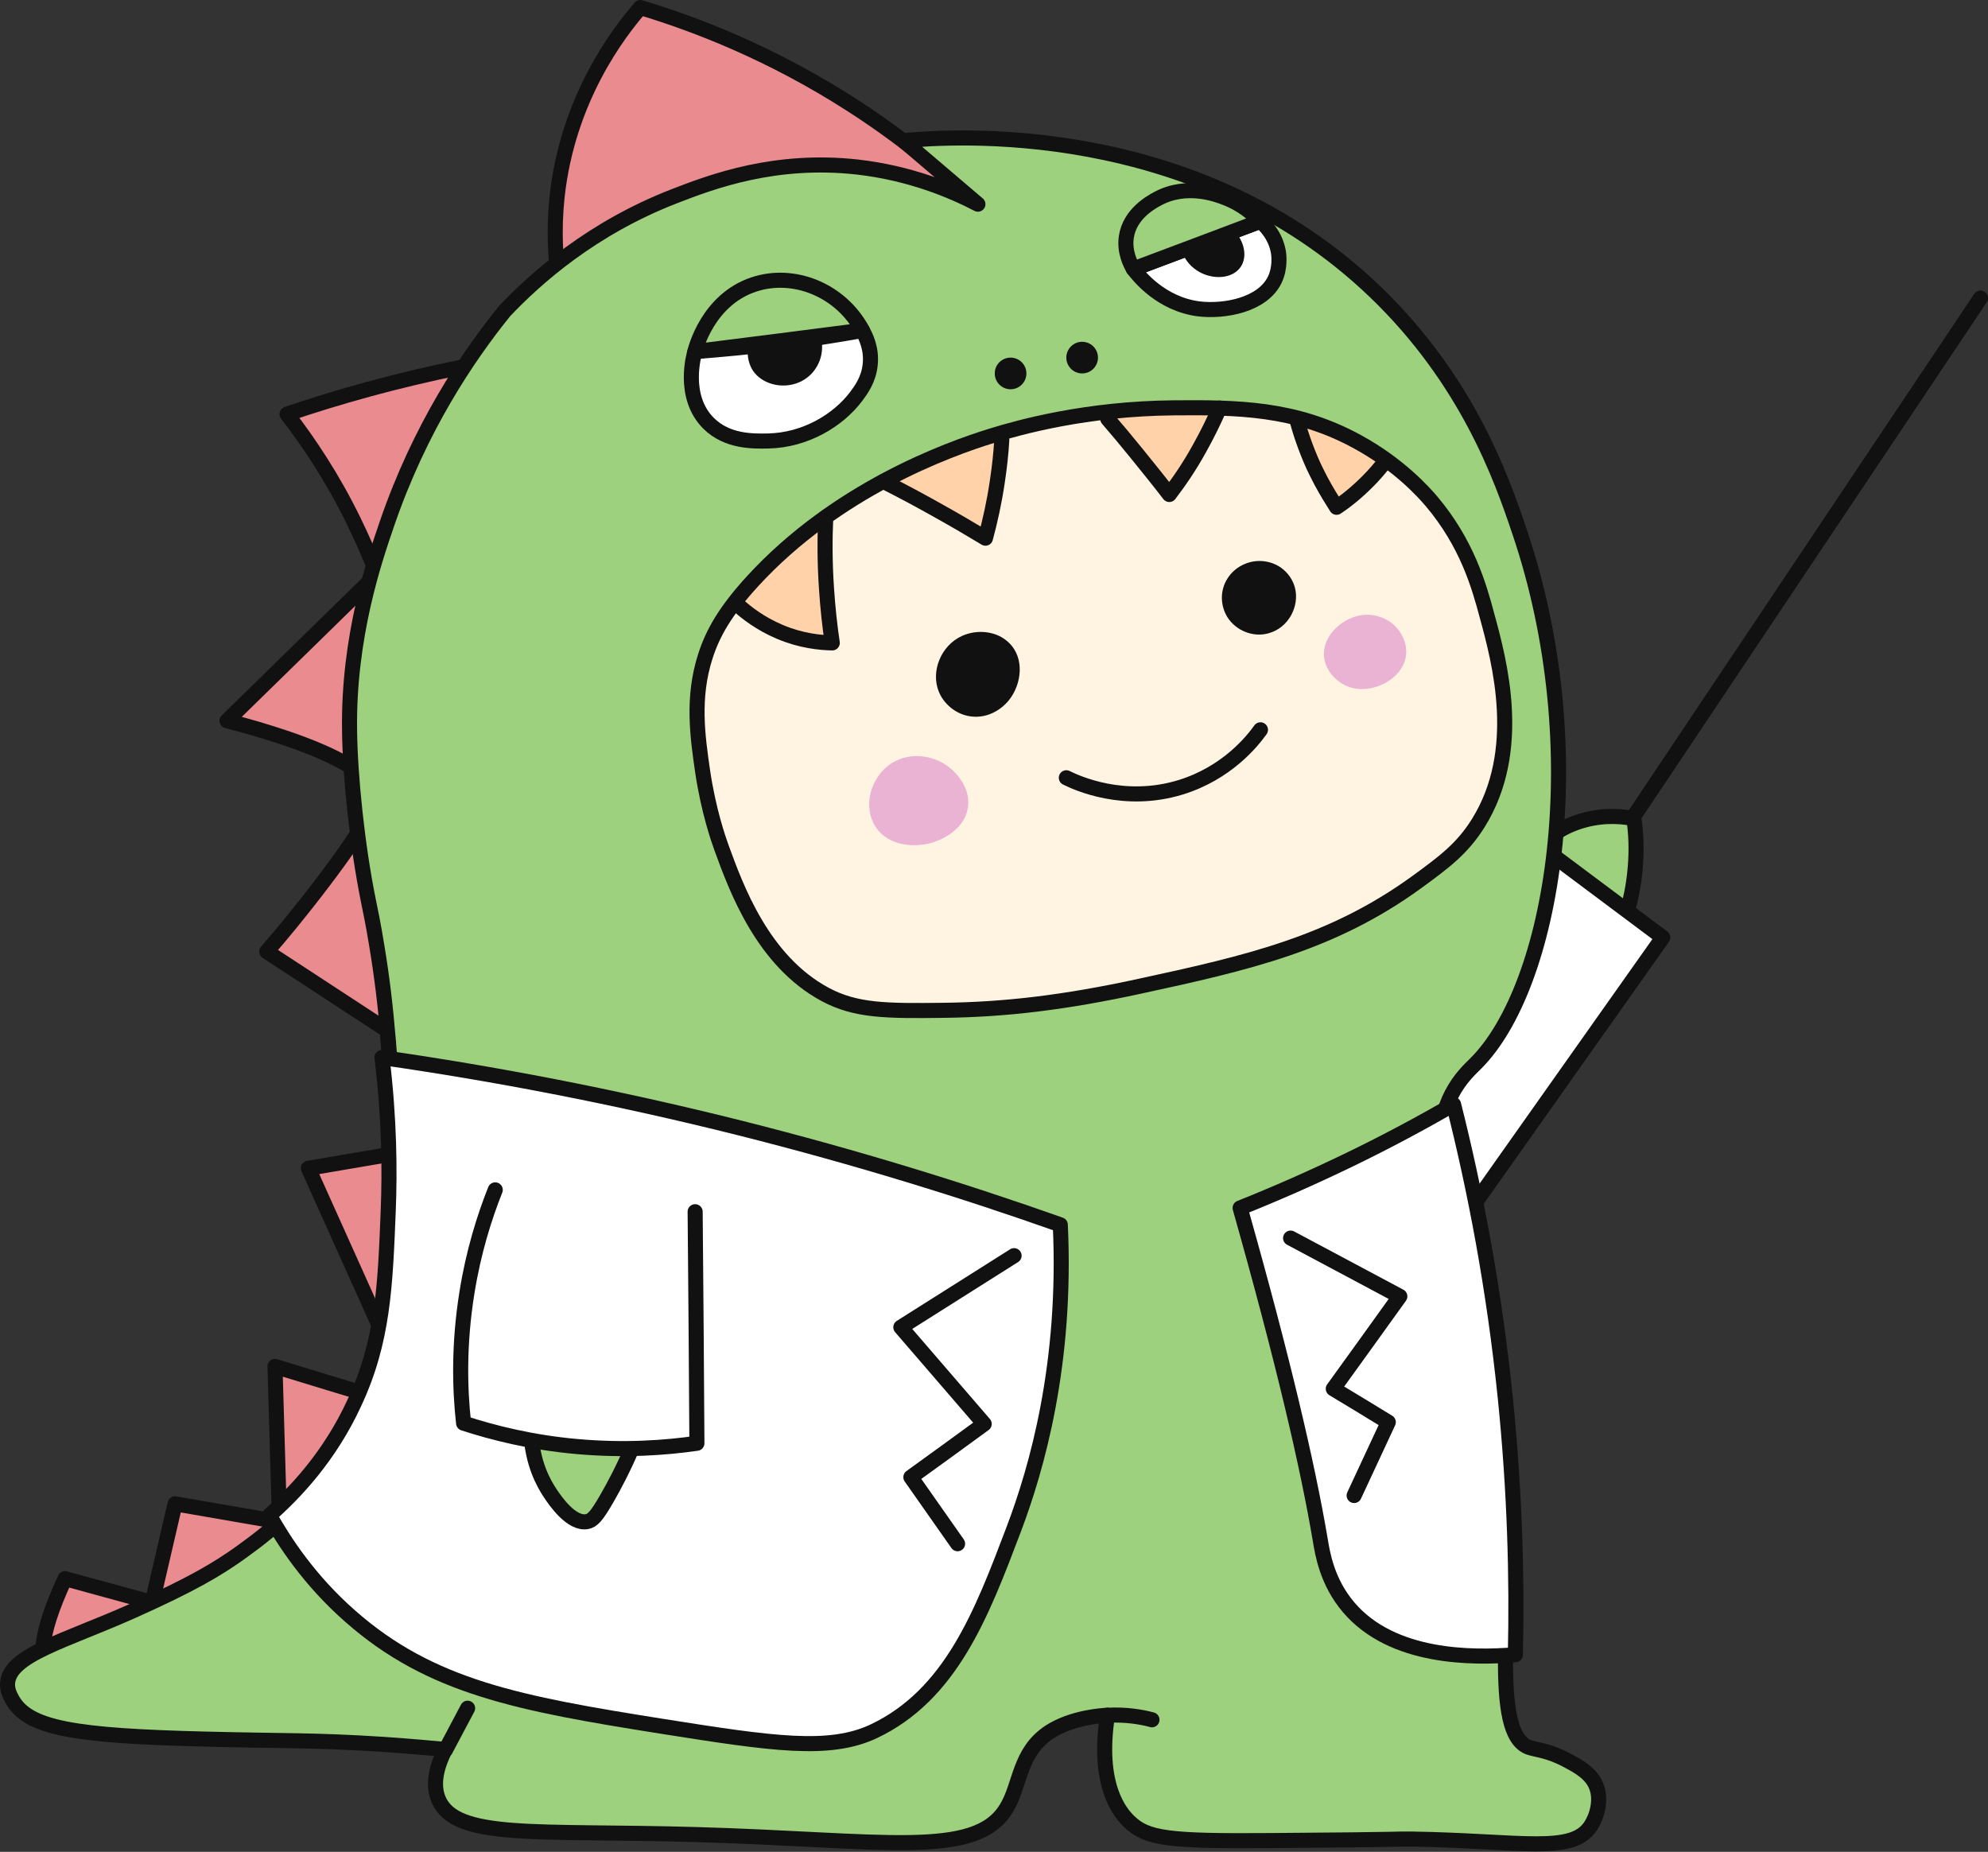 <?xml version="1.0" encoding="utf-8"?>
<!-- Generator: Adobe Illustrator 27.3.1, SVG Export Plug-In . SVG Version: 6.00 Build 0)  -->
<svg version="1.1" id="_レイヤー_2" xmlns="http://www.w3.org/2000/svg" xmlns:xlink="http://www.w3.org/1999/xlink" x="0px"
	 y="0px" viewBox="0 0 791.6 737.4" style="enable-background:new 0 0 791.6 737.4;" xml:space="preserve">
<rect x="0" y="0" width="791.6" height="737.4" fill="#333333" stroke="none"/>
<style type="text/css">
	.st0{fill:#EA8B8F;stroke:#111111;stroke-width:6;stroke-linecap:round;stroke-linejoin:round;}
	.st1{fill:none;stroke:#111111;stroke-width:6;stroke-linecap:round;stroke-linejoin:round;}
	.st2{fill:#9DD17D;stroke:#111111;stroke-width:6;stroke-linecap:round;stroke-linejoin:round;}
	.st3{fill:#FFFFFF;stroke:#111111;stroke-width:6;stroke-linecap:round;stroke-linejoin:round;}
	.st4{fill:#1B9E91;stroke:#111111;stroke-width:6;stroke-linecap:round;stroke-linejoin:round;}
	.st5{fill:#111111;}
	.st6{fill:#FFF3E1;}
	.st7{fill:#FFD2A9;stroke:#111111;stroke-width:6;stroke-linecap:round;stroke-linejoin:round;}
	.st8{fill:#EAB2D3;}

	#arm {
	animation: arm 1.5s linear infinite;
	transform-origin: center;
	}
	@keyframes arm {
		50% {
		transform:rotate(-4deg);
		}
	}

</style>
<g id="_レイヤー_5">
	<path class="st0" d="M389.4,81.5c-13.2-12.6-29.9-26.7-50.7-40C307.5,21.5,277.9,9.9,255,3c-8.5,9.8-29,36.2-33.2,75.6
		c-2.8,26.8,3.1,48.4,7.5,60.4c-14.4,1.7-29.8,4-46,7.3c-25.6,5.2-48.7,11.7-69,18.6c8.8,11.4,18.2,25.5,26.5,42.5
		c3.6,7.4,6.7,14.5,9.3,21.2c-19.9,19.5-39.8,38.9-59.7,58.4c5.3,1.4,28.1,7.2,43.9,15.3c8,4.1,13.7,8.4,14.4,14.2
		c0.1,0.5,0.1,0.9,0.1,1.1c0,3.3-2.2,9.9-20,33.4c-9.1,12-17,21.5-22.6,27.9c16,10.5,32,20.9,48,31.4c1.3,16.3,2.5,32.6,3.8,48.9
		c-11.7,2-23.4,4-35.2,6c10.8,24.1,21.7,48.2,32.5,72.3c-0.7,6.6-1.3,13.3-2,19.9c-14.6-4.4-29.2-8.8-43.8-13.3
		c0.6,20.6,1.2,41.3,1.8,61.9c-13.9-2.4-27.8-4.8-41.6-7.2c-3,13.1-6.1,26.2-9.1,39.3c-11.6-3.2-23.1-6.3-34.7-9.5
		c-11.2,24.2-10,33.8-6,37.8c14.2,14.2,87.3-16.9,121.4-74.7c15.5-26.3,17.6-54,21.9-109.5c5-64.5-2.5-118.6-7-149.3
		c-5.5-38.2-9.2-35-9-50.8c0.8-63.8,48.7-110.8,71.7-133.4c24-23.6,49.8-49,93.6-61.7C344.4,78,372.2,79.3,389.4,81.5L389.4,81.5z"
		/>
	<g id="arm">
		<line class="st1" x1="644.3" y1="334.4" x2="788.6" y2="118.7"/>
		<path class="st2" d="M647.4,364.7c1.6-5.1,3.1-11.5,3.7-18.8c0.7-7.7,0.3-14.5-0.5-19.9c-3.2-0.7-11-1.9-20.2,0.7
			c-9,2.5-14.5,7.4-16.8,9.5"/>
		<path class="st3" d="M563.3,384.5c11-20.1,22-40.3,33-60.4c21.9,16.4,43.9,32.8,65.8,49.2l-84.9,120.1"/>
	</g>
	<path id="_体" class="st2" d="M458.7,684.8c-4.1-1.1-10.3-2.2-17.7-1.8c-2.4,0.1-14.1,0.9-23,6.6c-12.4,8.1-11.5,21.1-17.3,30.5
		c-12.4,20.3-49.1,12.5-123.9,10.4c-63.5-1.8-95.4,2.1-102.2-14c-2.8-6.7-0.1-14.4,2.7-19.9c-5.7-0.5-14.2-1.3-24.6-2
		c-27.8-1.8-39.7-1.3-70.9-2.1c-52.4-1.3-70.7-4.3-77-15.9c-0.8-1.5-1.9-3.5-1.8-6.2c0.6-11.4,22.6-16.8,49.5-28.8
		c24-10.7,34-16.8,42.5-22.8c3.3-2.4,9.5-6.7,16.4-13c3.6-3.3,21.6-20.1,33.5-45c12.7-26.5,12.6-50,12.4-89.9
		c0-10.2-0.8-31.7-2.2-50.8c-0.2-2.5-0.4-4.6-0.4-5c-1.2-14.5-2.6-26.1-4.6-38.1c-1.4-8.8-2.7-14.8-3.4-18.3
		c-4.5-22.1-7.3-49.9-7.5-67.6c-0.6-37.6,10-68.3,14.9-82.6c13.1-38.2,32.1-66.4,46.8-84.6c12.7-13.4,34.9-33.1,67.7-45.8
		c15.2-5.9,40.1-15.2,72.7-11.6c21.2,2.4,37.7,9.4,48.1,14.8c-9.9-8.4-19.8-16.9-29.7-25.3c18.6-1.7,115.8-9,187.9,60.2
		c36.5,35.1,50.2,73.8,57.5,95.6c29.4,87,13.3,181.3-17.7,211.9c-2,2-6,5.6-9.3,11.9c-12,23.1,3.2,48.2,12.8,81.4
		c8.5,29.3,9.1,52.4,9.7,78.7c1.2,46.5-6.9,94.1,8,100c2.9,1.1,7.9,1.2,15.5,5.3c4.7,2.5,9.5,5.2,11.5,10.2
		c2.3,5.7,0.1,12.4-2.2,15.9c-7.5,11.3-27.5,5.9-71.2,5.2c-7.2-0.1,1.7,0.2-56.6,0.6c-40.1,0.3-48.9-0.7-56-7.6
		c-3.4-3.3-13-14.2-8.6-42.4"/>
	<path class="st4" d="M186.2,680.2c-2.9,5.5-5.9,11.1-8.8,16.6"/>
	<path class="st3" d="M107.3,603.4c5.9,10.5,15.9,25.9,32.2,40.2c32.1,28.3,67.4,34.8,124.1,43.8c44.2,7,66.6,10.3,84.3,2
		c30.8-14.6,43-46.8,55.7-80.3c9.3-24.5,21.2-66.1,18.6-121.4c-38.4-13.6-81-26.8-127.4-38.5c-51-12.8-98.9-21.8-142.7-28.1
		c3,24.6,3.1,45.3,2.5,60.7c-1.2,30.2-2,52.2-13.5,76.8C131.3,579.9,117.5,594.4,107.3,603.4z"/>
	<path class="st2" d="M251.6,576.8c-3.6,8.4-7.2,15.1-9.9,19.8c-4.2,7.3-5.8,8.9-8,9.3c-6.1,1.1-12.5-8.1-14.6-11.3
		c-2.6-3.9-7.1-11.8-7.7-24.2"/>
	<path class="st3" d="M197.2,473.8c-4.3,10.8-8.7,24.7-11.3,41.1c-3.3,20.6-2.8,38.4-1.3,51.8c11.7,3.8,27,7.7,45.1,9.3
		c19,1.7,35.3,0.5,47.8-1.3c-0.2-30.7-0.4-61.5-0.7-92.2"/>
	<path class="st1" d="M403.8,500c-15,9.5-30.1,19-45.1,28.5l33.2,38.5c-9.7,7.1-19.5,14.2-29.2,21.2c6.2,8.8,12.4,17.7,18.6,26.5"/>
	<path class="st3" d="M578.8,439.8c-12.7,7.3-26.6,14.8-41.5,22c-15.1,7.3-29.7,13.7-43.5,19.2c17.1,60.5,26.8,102.1,31.9,132.1
		c0.9,5.5,2.7,16.8,11.3,26.9c17.4,20.5,49.4,20.3,66.4,18.9c0.7-30.5-0.2-64.8-4-102.2C594.9,512.7,587.3,473.5,578.8,439.8
		L578.8,439.8z"/>
	<path class="st1" d="M513.9,493c14.5,7.7,29,15.5,43.5,23.2c-8.8,12.3-17.7,24.6-26.5,36.8c7.3,4.4,14.6,8.8,21.9,13.3
		c-4.5,9.7-9.1,19.5-13.6,29.2"/>
	<g id="_目">
		<path class="st3" d="M276.7,140c-0.3,0.9-5.3,17.9,5.5,28.6c7.4,7.3,17.5,7.1,23.6,7c15-0.3,28-8.3,35.1-17.7
			c2-2.7,5-6.7,5.6-12.7c0.7-6.5-1.9-11.5-3.1-13.6c-10.5,1.9-21.5,3.6-33,5.1C298.7,138.1,287.4,139.2,276.7,140z"/>
		<path class="st5" d="M327.1,135.4c1.2,6.5-1.9,13.1-7.6,16.2c-6.6,3.6-15,1.9-19.1-3.2c-2.6-3.3-2.7-7-2.7-8.7
			C307.5,138.3,317.3,136.9,327.1,135.4L327.1,135.4z"/>
		<path class="st2" d="M276.7,140c0.2-0.9,5.1-20.6,23.4-26.7c15.8-5.3,34.5,2,43.3,18.2C321.2,134.4,299,137.2,276.7,140z"/>
	</g>
	<g id="_目-2">
		<path class="st3" d="M451.3,107.1c16.9-6.3,33.7-12.7,50.6-19c1.3,1.1,6.1,5.4,7.2,12.6c0.1,0.8,0.8,5.9-1.5,10.7
			c-4.9,10.1-20.1,12.8-30.2,11.6C462.4,121.1,453.5,110,451.3,107.1z"/>
		<path class="st5" d="M492.7,93.3c3.6,5,3.7,10.8,0.4,14.1c-3.8,3.9-11.2,3.8-16.5,0.3c-3.4-2.2-5-5.2-5.6-6.6
			C478.2,98.5,485.5,95.9,492.7,93.3L492.7,93.3z"/>
		<path class="st2" d="M451.3,107.1c-1.1-1.9-3.7-6.8-2.8-12.8c1.4-9.2,9.9-13.8,12.5-15.2c11.7-6.3,24-1.5,27-0.3
			c6.8,2.6,11.3,6.7,13.8,9.3C485,94.4,468.2,100.8,451.3,107.1L451.3,107.1z"/>
	</g>
	<g id="_顔">
		<path id="_顔ベース" class="st6" d="M395,173.5c-17.8,5.5-61.9,21.5-95.3,57.9c-11,12-15.9,20.8-18.8,29.8
			c-5.4,16.7-3.1,32.2-1.1,46.1c2.3,15.4,6.2,26.7,7.4,30c6,16.5,16.5,45.3,41.4,58.7c12.2,6.5,24,6.6,47.3,6.3
			c24.4-0.3,48.1-3.1,78-9.6c43-9.3,76.6-17,110.3-41.5c10.7-7.8,18-13.2,24.4-23.4c18.1-29,8.5-64.4,3.5-82.7
			c-3.2-12-8-28.8-22.1-45.5c-2.9-3.4-12.8-14.6-29.5-23.7c-24.8-13.6-48.2-13.7-73.1-13.5C432.4,162.7,405.7,170.2,395,173.5z"/>
		<g id="_歯">
			<path class="st7" d="M293.7,240.8c3.4,3.1,9,7.5,16.8,10.8c8.5,3.6,16.1,4.3,20.9,4.4c-1-6.7-1.8-14-2.3-21.7
				c-0.7-10.2-0.7-19.7-0.3-28.3"/>
			<path class="st7" d="M351.8,191.7c7.3,3.7,14.8,7.7,22.4,12c6.3,3.5,12.4,7.1,18.2,10.6c1.8-6.7,3.5-14.2,4.7-22.4
				c0.9-5.9,1.5-11.5,1.8-16.7"/>
			<path class="st7" d="M441.1,166.8c3.7,4.3,7.5,8.8,11.2,13.4c4.6,5.7,9.1,11.2,13.3,16.7c3.9-5.1,8.1-11.2,12-18.3
				c3.2-5.7,5.8-11.1,8-16.1"/>
			<path class="st7" d="M516.3,166.8c1.4,5.2,3.5,11.6,6.7,18.7c1.4,3,2.8,5.6,3.1,6.2c2.2,4.1,4.4,7.6,6.1,10.3
				c3.8-2.5,8-5.9,12.3-10.2c2.7-2.7,5.1-5.5,7-8"/>
		</g>
		<path id="_顔ライン" class="st1" d="M395,173.5c-17.8,5.5-61.9,21.5-95.3,57.9c-11,12-15.9,20.8-18.8,29.8
			c-5.4,16.7-3.1,32.2-1.1,46.1c2.3,15.4,6.2,26.7,7.4,30c6,16.5,16.5,45.3,41.4,58.7c12.2,6.5,24,6.6,47.3,6.3
			c24.4-0.3,48.1-3.1,78-9.6c43-9.3,76.6-17,110.3-41.5c10.7-7.8,18-13.2,24.4-23.4c18.1-29,8.5-64.4,3.5-82.7
			c-3.2-12-8-28.8-22.1-45.5c-2.9-3.4-12.8-14.6-29.5-23.7c-24.8-13.6-48.2-13.7-73.1-13.5C432.4,162.7,405.7,170.2,395,173.5z"/>
		<path id="_口" class="st1" d="M424.6,309.7c4.2,2.1,23,10.7,45.5,3.8c18.5-5.7,28.6-18.4,31.8-22.9"/>
		<path id="_ほっぺ" class="st8" d="M385.4,321.5c-1.4,9.8-12.3,13.4-13.8,13.9c-6.6,2.1-17.8,2-23.1-6.4
			c-4.9-7.9-1.9-18.8,5.4-24.3c7.2-5.4,16.9-4.3,23.2,0.2C377.9,305.4,386.8,311.9,385.4,321.5L385.4,321.5z"/>
		<path id="_ほっぺ-2" class="st8" d="M559.7,261.9c-1.8,8.9-13.7,14.8-22.6,11.6c-5-1.8-9.4-6.5-9.9-12.2
			c-0.6-8.4,7.6-15.5,15.4-16.4c5.9-0.7,10.3,2.3,11,2.8C558.1,250.9,560.8,256.6,559.7,261.9L559.7,261.9z"/>
		<path id="_目-3" class="st5" d="M389,285.4c-6.9,0.2-12.8-4.3-15.1-9.8c-3.4-8,0.6-18.5,9.2-22.4c6-2.7,13.8-2,18.6,2.7
			c6.5,6.2,5,16.6,0.2,22.7C401.1,279.7,396.5,285.2,389,285.4L389,285.4z"/>
		<path id="_目-4" class="st5" d="M515.6,233.9c2,7.4-2.5,16.2-10.6,18.3c-6.2,1.7-13-1.2-16.3-6.5c-2.8-4.6-3-10.6,0.1-15.4
			c3.3-5.2,9.7-7.9,15.8-6.6C510.1,224.8,514.2,228.9,515.6,233.9L515.6,233.9z"/>
	</g>
	<circle class="st5" cx="402.4" cy="148.7" r="6.3"/>
	<circle class="st5" cx="430.9" cy="142.4" r="6.3"/>
</g>
</svg>
